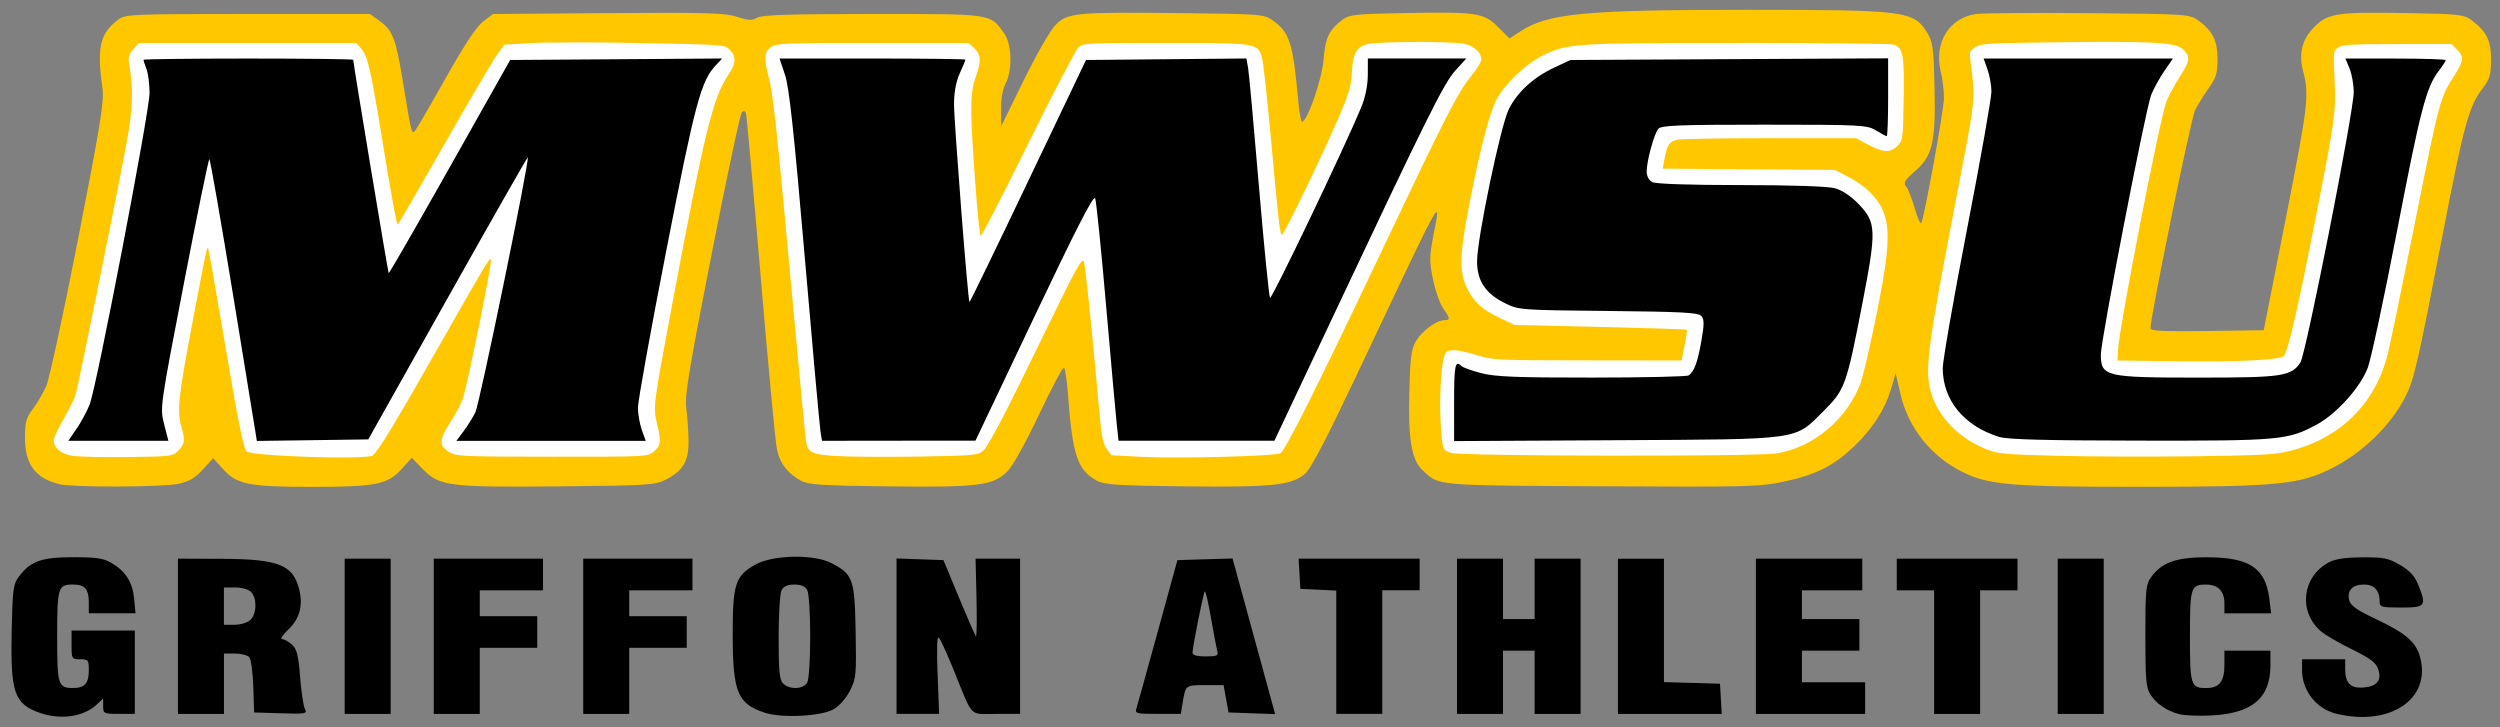<svg xmlns="http://www.w3.org/2000/svg" width="248" height="72.158" viewBox="0 0 248 72.158">
 <rect x="0" y="0" width="248" height="72.158" fill="#808080" stroke="none"/>
 <g transform="matrix(2.281 0 0 2.281 -1.071 -1.387)" stroke-width=".5">
  <path d="m3.056 21.664c-1.047-0.253-1.5-0.86-1.5-2.009 0-0.692 0.05-0.878 0.34-1.257 0.187-0.244 0.45-0.694 0.585-1 0.135-0.306 0.761-3.199 1.392-6.431 0.995-5.097 1.134-5.966 1.049-6.562-0.247-1.741-0.107-2.339 0.69-2.945 0.305-0.232 0.564-0.243 5.632-0.243h5.312l0.408 0.291c0.582 0.415 0.715 0.755 1.016 2.584 0.409 2.484 0.387 2.404 0.589 2.128 0.094-0.128 0.692-1.159 1.328-2.292 0.781-1.389 1.297-2.164 1.586-2.385l0.428-0.326 5.002-0.038c4.292-0.033 5.088-0.01 5.606 0.16 0.499 0.163 0.652 0.17 0.883 0.038 0.213-0.122 1.407-0.16 5.029-0.16 5.265 0 5.09-0.026 5.712 0.846 0.335 0.471 0.365 1.588 0.059 2.179-0.129 0.249-0.204 0.674-0.197 1.125l0.011 0.725 0.976-1.991c0.537-1.095 1.155-2.175 1.374-2.398 0.53-0.542 0.859-0.574 5.378-0.525 3.579 0.039 3.699 0.048 4.077 0.318 0.743 0.53 0.883 0.976 1.116 3.566 0.042 0.464 0.114 0.843 0.16 0.841 0.229-0.007 0.871-1.866 0.936-2.714 0.073-0.942 0.233-1.276 0.828-1.728 0.286-0.217 0.576-0.247 2.742-0.286 3.111-0.055 3.398-0.011 4.025 0.616l0.492 0.492 0.468-0.308c1.198-0.789 2.814-0.942 9.905-0.94 6.86 0.002 7.2 0.046 7.785 0.988 0.245 0.395 0.281 0.652 0.321 2.269 0.061 2.473-0.071 3.077-0.818 3.735-0.485 0.427-0.547 0.531-0.411 0.695 0.088 0.106 0.258 0.543 0.378 0.97 0.125 0.447 0.248 0.697 0.289 0.59 0.157-0.411 0.965-4.873 0.975-5.388 0.006-0.302-0.057-0.834-0.141-1.181-0.299-1.24 0.362-2.323 1.522-2.493 0.295-0.043 2.505-0.061 4.912-0.04 4.291 0.038 4.383 0.044 4.765 0.317 0.626 0.446 0.839 0.876 0.839 1.687 0 0.605-0.062 0.81-0.379 1.254-0.208 0.292-0.476 0.72-0.594 0.952-0.176 0.343-1.936 8.943-1.942 9.488-0.002 0.124 0.534 0.152 2.462 0.125l2.463-0.034 0.974-4.938c0.956-4.849 1.01-5.306 0.742-6.312-0.208-0.781-0.051-1.405 0.491-1.946 0.595-0.595 0.991-0.652 4.139-0.595 2.126 0.038 2.366 0.065 2.68 0.299 0.666 0.498 0.86 0.886 0.86 1.72-3.8e-4 0.647-0.055 0.844-0.34 1.216-0.628 0.822-0.825 1.538-1.783 6.493-1.068 5.524-1.224 6.205-1.589 6.93-0.634 1.261-1.866 2.461-3.225 3.144-1.393 0.7-2.404 0.797-8.268 0.799-5.69 0.002-6.647-0.078-7.795-0.653-1.367-0.684-2.344-1.915-2.683-3.376l-0.21-0.906-0.205 0.688c-0.266 0.892-0.803 1.726-1.603 2.489-0.877 0.836-1.641 1.224-2.998 1.52-1.086 0.237-1.53 0.249-7.976 0.215-7.327-0.039-7.06-0.015-7.79-0.695-0.485-0.452-0.635-1.348-0.578-3.457 0.04-1.474 0.088-1.827 0.295-2.175 0.262-0.439 0.89-0.898 1.231-0.898 0.265 0 0.257-0.074-0.052-0.508-0.141-0.198-0.339-0.758-0.441-1.246-0.164-0.788-0.163-0.999 0.007-1.898 0.338-1.783 0.559-2.185-3.432 6.251-1.239 2.619-1.9 3.878-2.146 4.085-0.595 0.5-1.432 0.588-5.201 0.545-3.007-0.035-3.522-0.069-3.865-0.257-0.825-0.451-1.046-1.11-1.238-3.692-0.047-0.637-0.127-1.185-0.178-1.216-0.05-0.031-0.535 0.881-1.077 2.027-0.585 1.236-1.148 2.247-1.386 2.487-0.612 0.617-1.256 0.698-5.194 0.651-2.883-0.034-3.463-0.072-3.781-0.247-0.588-0.324-0.912-0.746-1.044-1.356-0.067-0.309-0.385-3.684-0.707-7.5s-0.61-7.017-0.64-7.114c-0.037-0.12-0.096-0.136-0.182-0.05-0.07 0.07-0.662 2.849-1.315 6.177-0.975 4.967-1.173 6.162-1.102 6.675 0.047 0.344 0.093 0.973 0.1 1.397 0.017 0.913-0.228 1.339-0.994 1.728-0.457 0.232-0.783 0.253-4.591 0.289-4.828 0.046-5.25-0.007-5.968-0.746l-0.482-0.497-0.451 0.499c-0.597 0.661-1.132 0.767-3.876 0.767-2.736 0-3.279-0.107-3.869-0.759l-0.444-0.491-0.444 0.491c-0.339 0.375-0.592 0.523-1.069 0.625-0.689 0.148-4.581 0.161-5.175 0.018z" fill="#ffc700"/>
  <path d="m92.636 2.431c-0.671-0.003-1.504 0.002-2.545 0.014-3.134 0.036-3.481 0.056-3.72 0.212-0.247 0.162-0.259 0.202-0.201 0.663 0.214 1.695 0.25 1.365-0.671 6.157-1.216 6.326-1.332 7.229-1.049 8.204 0.312 1.073 1.23 2.006 2.433 2.476 0.483 0.188 0.779 0.215 3.104 0.274 1.414 0.036 4.093 0.045 5.952 0.02 2.881-0.04 3.486-0.073 4.095-0.225 2.219-0.554 3.741-2.062 4.283-4.243 0.102-0.41 0.576-2.695 1.054-5.078 1.242-6.2 1.183-5.979 1.901-7.112 0.345-0.545 0.355-0.73 0.051-1.034l-0.233-0.234h-2.364c-1.981 0-2.398 0.025-2.574 0.148-0.205 0.143-0.209 0.183-0.152 1.404 0.067 1.435 0.027 1.707-0.929 6.542-0.711 3.598-1.108 5.295-1.279 5.467-0.183 0.183-1.924 0.265-4.852 0.229l-2.381-0.029 0.025-0.477c0.052-0.986 1.816-10.042 2.099-10.776 0.097-0.253 0.356-0.735 0.574-1.07 0.457-0.702 0.483-0.883 0.173-1.193-0.239-0.239-0.782-0.327-2.794-0.337zm-30.612 0.004c-0.944 0.001-1.879 0.032-2.096 0.092-0.478 0.133-0.622 0.401-0.668 1.238-0.033 0.608-0.119 0.898-0.592 1.997-0.71 1.65-2.354 5.047-2.442 5.047-0.093 0-0.142-0.422-0.477-4.095-0.16-1.755-0.334-3.35-0.386-3.547-0.184-0.696-0.151-0.69-4.191-0.69-3.455 0-3.597 0.007-3.802 0.19-0.117 0.105-1.109 2.007-2.204 4.227-1.095 2.22-2.016 4.01-2.048 3.978-0.087-0.087-0.404-4.256-0.408-5.374-0.003-0.742 0.042-1.11 0.187-1.52 0.254-0.722 0.242-0.99-0.056-1.27l-0.246-0.231h-4.162c-3.825 0-4.183 0.014-4.42 0.169-0.303 0.199-0.331 0.504-0.116 1.308 0.196 0.734 0.345 2.112 1.001 9.284 0.316 3.457 0.6 6.423 0.631 6.591 0.086 0.469 0.253 0.546 1.359 0.614v-1e-3c0.555 0.034 2.145 0.044 3.533 0.022 2.262-0.036 2.548-0.058 2.762-0.215 0.252-0.186 0.886-1.395 2.876-5.489 1.19-2.448 1.44-2.905 1.539-2.806 0.058 0.058 0.365 2.977 0.619 5.888 0.15 1.714 0.202 2.03 0.378 2.277l0.205 0.287 1.31 0.07c1.534 0.082 5.803-0.028 6.041-0.155 0.218-0.117 1.544-2.763 4.455-8.895 2.773-5.84 3.261-6.792 3.854-7.521 0.239-0.293 0.434-0.613 0.434-0.71 0-0.29-0.308-0.582-0.714-0.676-0.258-0.06-1.212-0.088-2.156-0.087zm-36.581 0.019c-0.868-2.113e-4 -1.566 0.008-1.883 0.027l-1.153 0.069-0.323 0.439c-0.177 0.242-1.208 1.994-2.29 3.895-1.082 1.9-1.997 3.472-2.031 3.493-0.035 0.021-0.287-1.341-0.561-3.026-0.6-3.697-0.729-4.283-1.016-4.617l-0.221-0.257h-9.461l-0.238 0.277c-0.194 0.225-0.228 0.341-0.181 0.619 0.197 1.166 0.168 1.958-0.134 3.579-0.412 2.214-2.07 10.397-2.189 10.805-0.053 0.182-0.289 0.663-0.525 1.069-0.236 0.406-0.43 0.821-0.43 0.921 0 0.359 0.328 0.62 0.869 0.691 0.281 0.037 1.356 0.058 2.389 0.046 1.702-0.02 1.896-0.04 2.08-0.206 0.36-0.326 0.393-0.478 0.224-1.061-0.213-0.733-0.155-1.286 0.483-4.648 0.587-3.091 0.616-3.227 0.667-3.176 0.02 0.02 0.315 1.686 0.655 3.701 0.635 3.764 0.857 4.892 1.012 5.139 0.131 0.211 5.249 0.38 5.489 0.182 0.269-0.222 0.927-1.308 2.966-4.895 1.942-3.417 2.112-3.701 2.178-3.636 0.073 0.073-0.971 5.251-1.223 6.064-0.057 0.183-0.29 0.623-0.519 0.979-0.542 0.843-0.542 1.087 1e-3 1.38 0.266 0.144 0.734 0.161 4.409 0.163 4.03 0.002 4.117-0.002 4.381-0.198 0.338-0.252 0.369-0.464 0.178-1.228-0.18-0.719-0.171-0.792 0.673-5.286 1.42-7.561 1.755-8.912 2.465-9.959 0.297-0.438 0.303-0.746 0.019-1.03-0.219-0.219-0.228-0.219-3.853-0.289-0.999-0.019-2.037-0.029-2.905-0.029zm50.595 0.024c-7.129 0-7.386 0.016-8.462 0.538-0.739 0.358-1.703 1.277-2.034 1.938-0.261 0.522-0.601 1.758-0.968 3.523-0.637 3.067-0.688 3.876-0.298 4.673 0.298 0.609 0.655 0.928 1.46 1.306l0.602 0.283 3.728 0.087c2.05 0.048 3.743 0.103 3.762 0.122s-0.024 0.328-0.096 0.686l-0.13 0.651-4.091-0.005c-3.977-0.005-4.11-0.01-4.794-0.221-0.777-0.239-1.207-0.282-1.353-0.136-0.233 0.233-0.342 2.31-0.194 3.694 0.059 0.548 0.075 0.575 0.395 0.685l-1e-3 1e-3c0.427 0.146 13.143 0.169 14.134 0.025 1.592-0.23 3.081-1.462 3.683-3.044 0.101-0.265 0.404-1.563 0.673-2.884 0.734-3.603 0.692-4.456-0.262-5.439-0.185-0.191-0.602-0.485-0.926-0.654l-0.589-0.308-7.495-0.057 0.062-0.353c0.118-0.68 0.23-0.85 0.607-0.912 0.193-0.032 2.013-0.058 4.043-0.059l3.691-1e-3 0.535 0.285c0.661 0.353 0.975 0.362 1.278 0.04 0.225-0.239 0.232-0.293 0.261-2.013 0.033-1.947-0.028-2.267-0.447-2.385-0.137-0.039-3.185-0.07-6.772-0.07z" fill="#fff"/>
  <path d="m82.581 3.145-13.812 0.072-0.703 0.329c-0.911 0.427-1.606 1.064-1.981 1.815-0.352 0.706-1.378 5.627-1.378 6.612 0 0.842 0.363 1.394 1.188 1.807 0.62 0.31 0.652 0.313 4.522 0.352 3.247 0.033 3.922 0.07 4.05 0.224 0.121 0.145 0.12 0.375-0.006 1.086-0.164 0.927-0.314 1.333-0.554 1.493-0.076 0.051-1.968 0.093-4.205 0.094-3.277 0.002-4.212-0.036-4.812-0.192-0.41-0.107-0.799-0.247-0.864-0.312-0.272-0.271-0.318-0.037-0.318 1.574v1.692l7.031-0.038c8.168-0.045 7.752 0.014 9.042-1.274 0.926-0.925 0.992-1.106 1.684-4.681 0.619-3.2 0.607-3.515-0.172-4.323-0.325-0.338-0.711-0.594-1.022-0.68-0.309-0.085-1.874-0.137-4.103-0.138-2.243-4.375e-4 -3.693-0.05-3.844-0.131-0.149-0.08-0.241-0.26-0.24-0.469 2e-3 -0.461 0.32-1.623 0.505-1.846 0.126-0.151 0.873-0.181 4.603-0.181 4.23 4.5e-4 4.475 0.013 4.863 0.25 0.225 0.137 0.436 0.25 0.469 0.25 0.033-5e-7 0.06-0.761 0.06-1.692v-1.692zm-27.904 0.006-6.977 0.066-2.521 5.279c-1.383 2.904-2.531 5.266-2.548 5.249-0.066-0.066-0.673-7.87-0.671-8.613 0.002-0.516 0.089-0.98 0.25-1.336 0.136-0.3 0.247-0.567 0.247-0.594 0-0.027-1.819-0.049-4.043-0.049h-4.043l0.237 0.703c0.18 0.534 0.387 2.433 0.858 7.907 0.341 3.962 0.65 7.386 0.686 7.609l0.065 0.406 3.338-0.004 3.338-3e-3 2.559-5.384c1.851-3.894 2.583-5.321 2.647-5.154 0.049 0.127 0.265 2.256 0.48 4.731 0.216 2.475 0.424 4.795 0.464 5.156l0.073 0.656 3.389-1e-3h3.389l2.432-5.156c4.19-8.889 4.935-10.392 5.44-10.946l0.471-0.521h-4.279l-3e-3 0.719c-2e-3 0.456-0.107 0.971-0.286 1.406-0.707 1.714-3.892 8.367-3.965 8.282-0.045-0.052-0.262-2.232-0.483-4.845-0.221-2.612-0.433-4.934-0.472-5.158l-0.075-0.408zm-22.8 9.75e-4 -4.61 0.033-4.61 0.032-2.623 4.654c-1.443 2.56-2.64 4.638-2.66 4.617-0.031-0.031-1.542-9.123-1.542-9.28 0-0.029-2.053-0.054-4.562-0.054s-4.562 0.025-4.562 0.055c0 0.03 0.059 0.21 0.132 0.4s0.132 0.658 0.134 1.039c0.003 0.796-2.297 12.76-2.604 13.547-0.112 0.287-0.366 0.761-0.564 1.053l-0.004-2e-3 -0.359 0.531h4.349l-0.184-0.719c-0.183-0.719-0.182-0.724 0.859-6.125 0.573-2.973 1.072-5.407 1.108-5.406 0.036 2.5e-4 0.516 2.758 1.068 6.13l0.998 6.127 2.423-0.033 2.422-0.034 3.452-6.147c1.899-3.381 3.467-6.133 3.484-6.116 0.09 0.09-2.096 10.725-2.279 11.088-0.119 0.234-0.352 0.609-0.52 0.832l-0.304 0.406h8.232l-0.167-0.469c-0.092-0.258-0.169-0.694-0.171-0.969-0.002-0.275 0.553-3.356 1.235-6.846 1.263-6.46 1.505-7.362 2.163-8.062l0.266-0.283zm54.86 0.003 0.167 0.469c0.092 0.258 0.17 0.689 0.173 0.958 3e-3 0.269-0.472 2.955-1.057 5.97-0.584 3.014-1.062 5.747-1.061 6.073 0.006 1.386 0.917 2.5 2.436 2.98 0.371 0.117 1.957 0.16 6.13 0.166 6.128 0.009 6.45-0.02 7.714-0.708 0.857-0.466 1.889-1.619 2.205-2.463 0.142-0.379 0.711-3.039 1.265-5.911 1.026-5.321 1.276-6.281 1.817-6.991 0.168-0.221 0.307-0.434 0.307-0.473 0-0.039-0.982-0.07-2.182-0.07h-2.181l0.181 0.434c0.1 0.238 0.181 0.703 0.181 1.031-1e-3 0.862-2.077 11.382-2.318 11.75-0.395 0.603-0.779 0.66-4.419 0.66-4.069 0-4.256-0.044-4.26-1.006-0.003-0.617 1.952-10.697 2.19-11.293 0.107-0.267 0.363-0.731 0.569-1.031l0.375-0.545h-8.232zm-51.75 21.665c-0.635 0.011-1.271 0.124-1.655 0.337-0.886 0.491-1 0.84-0.997 3.061 0.003 2.499 0.209 2.997 1.399 3.387 0.748 0.245 2.455 0.156 3-0.156 0.233-0.134 0.535-0.479 0.697-0.796 0.27-0.526 0.285-0.68 0.25-2.582-0.042-2.285-0.11-2.479-1.044-2.969-0.381-0.2-1.015-0.292-1.65-0.281zm-31.343 0.022c-1.379 0-1.853 0.171-2.361 0.853-0.237 0.318-0.267 0.552-0.306 2.358-0.056 2.662 0.112 3.16 1.197 3.548 0.921 0.329 1.926 0.187 2.501-0.352l0.281-0.264v0.335c0 0.322 0.026 0.334 0.688 0.334h0.688v-3.625h-2.75v0.625c0 0.611 0.008 0.625 0.375 0.625 0.351-1e-6 0.375 0.031 0.375 0.476 0 0.576-0.176 0.774-0.688 0.774-0.65 0-0.688-0.123-0.688-2.25s0.037-2.25 0.688-2.25c0.511-1e-6 0.688 0.199 0.688 0.775v0.475h2.032l-0.062-0.634c-0.069-0.721-0.365-1.19-0.983-1.554-0.348-0.205-0.65-0.25-1.675-0.25zm92.815 1e-3c-1.334-0.002-1.967 0.221-2.429 0.852-0.238 0.325-0.259 0.527-0.259 2.568 0 1.906 0.031 2.262 0.221 2.552 0.269 0.41 0.714 0.713 1.251 0.852 0.222 0.057 0.841 0.083 1.376 0.058 1.789-0.085 2.589-0.754 2.59-2.163v-0.656h-2v0.616c0 0.731-0.219 1.009-0.796 1.009-0.668-1e-6 -0.704-0.114-0.704-2.25s0.036-2.25 0.704-2.25c0.521 0 0.796 0.284 0.796 0.821v0.429h2.032l-0.083-0.656c-0.167-1.316-0.867-1.778-2.699-1.78zm6.75 0.004c-0.749 0.004-1.178 0.068-1.457 0.217-1.162 0.62-1.343 2.126-0.357 2.989 0.181 0.159 0.789 0.514 1.351 0.789 0.788 0.386 1.048 0.58 1.144 0.851 0.174 0.495-0.034 0.765-0.625 0.814-0.572 0.048-0.805-0.187-0.805-0.814v-0.414h-1.875v0.469c3.8e-4 0.906 0.629 1.697 1.516 1.906 2.331 0.55 4.106-0.657 3.62-2.461-0.178-0.663-0.624-1.048-1.916-1.658-0.846-0.4-1.11-0.586-1.17-0.825-0.105-0.419 0.143-0.681 0.648-0.681 0.443 0 0.677 0.256 0.677 0.742 0 0.238 0.073 0.258 0.938 0.258 1.067-2e-6 1.112-0.061 0.735-1.001-0.147-0.368-0.36-0.599-0.781-0.847-0.51-0.3-0.705-0.34-1.642-0.335zm-63.75 0.048v6.76h1.853l-0.067-1.719c-0.045-1.138-0.026-1.677 0.057-1.594 0.068 0.069 0.361 0.707 0.649 1.419 0.857 2.114 0.642 1.894 1.84 1.894h1.043v-6.75h-1.938l0.041 1.719c0.023 0.945 0.01 1.687-0.028 1.648-0.038-0.038-0.371-0.798-0.739-1.688l-0.67-1.617-2.041-0.072zm14.612 1e-3 -1.198 0.035-1.198 0.036-0.853 3.103c-0.469 1.707-0.887 3.212-0.929 3.344-0.071 0.223-0.006 0.24 0.926 0.24h1.003l0.078-0.469c0.132-0.792 0.119-0.781 0.979-0.781h0.803l0.217 1.188 1.013 0.036 1.012 0.036-0.796-2.911c-0.438-1.601-0.855-3.124-0.926-3.385l-0.13-0.473zm-45.862 0.009v6.75h2v-2.625h0.484c0.267 0 0.546 0.074 0.62 0.163 0.074 0.09 0.152 0.666 0.172 1.281l0.036 1.118 1.163 0.036c1.084 0.034 1.156 0.021 1.046-0.188-0.065-0.123-0.159-0.747-0.209-1.388-0.074-0.945-0.139-1.21-0.35-1.406-0.143-0.133-0.338-0.242-0.433-0.242-0.095-1e-6 0.023-0.185 0.263-0.411 0.51-0.481 0.663-1.072 0.468-1.799-0.28-1.038-0.916-1.277-3.417-1.284l-1.844-0.006zm7.25 0v6.75h2v-6.75h-1zm3.875 0v6.75h2v-2.875h2.5v-1.375h-2.5v-1.125h2.75v-1.375h-2.375zm6.5 0v6.75h2v-2.875h2.5v-1.375h-2.5v-1.125h2.75v-1.375h-2.375zm31.112 0 0.076 1.312 1.562 0.074v5.363h2v-5.375h1.625v-1.375h-5.264zm6.888 0v6.75h2v-2.75h1.375v2.75h2v-6.75h-2v2.625h-1.375v-2.625h-1zm7 0v6.75h4.513l-0.038-0.656-0.037-0.656-1.219-0.036-1.219-0.035v-5.366h-2zm6 0v6.75h4.75v-1.375h-2.75v-1.375h2.5v-1.375h-2.5v-1.25h2.625v-1.375h-2.312zm6.125 0v1.375h1.625v5.375h2v-5.375h1.625v-1.375h-2.625zm7 0v6.75h2v-6.75h-1zm-54.94 1.125c0.296-1e-6 0.468 0.075 0.558 0.242 0.072 0.134 0.129 1.029 0.129 2.008 0 0.979-0.057 1.874-0.129 2.008-0.159 0.298-0.77 0.325-1.049 0.046-0.161-0.161-0.196-0.528-0.196-2.009 0-1.01 0.057-1.918 0.129-2.053 0.089-0.167 0.263-0.242 0.559-0.242zm-24.812 0.125h0.491c0.28 0 0.576 0.084 0.688 0.196 0.269 0.269 0.25 0.966-0.032 1.222-0.126 0.114-0.435 0.207-0.688 0.207h-0.459v-1.625zm42.66 0.173c0.032-0.032 0.154 0.493 0.271 1.166s0.24 1.322 0.273 1.442c0.052 0.185-0.026 0.219-0.51 0.219-0.374 0-0.571-0.054-0.57-0.156 5e-4 -0.255 0.472-2.608 0.535-2.671z"/>
 </g>
</svg>
